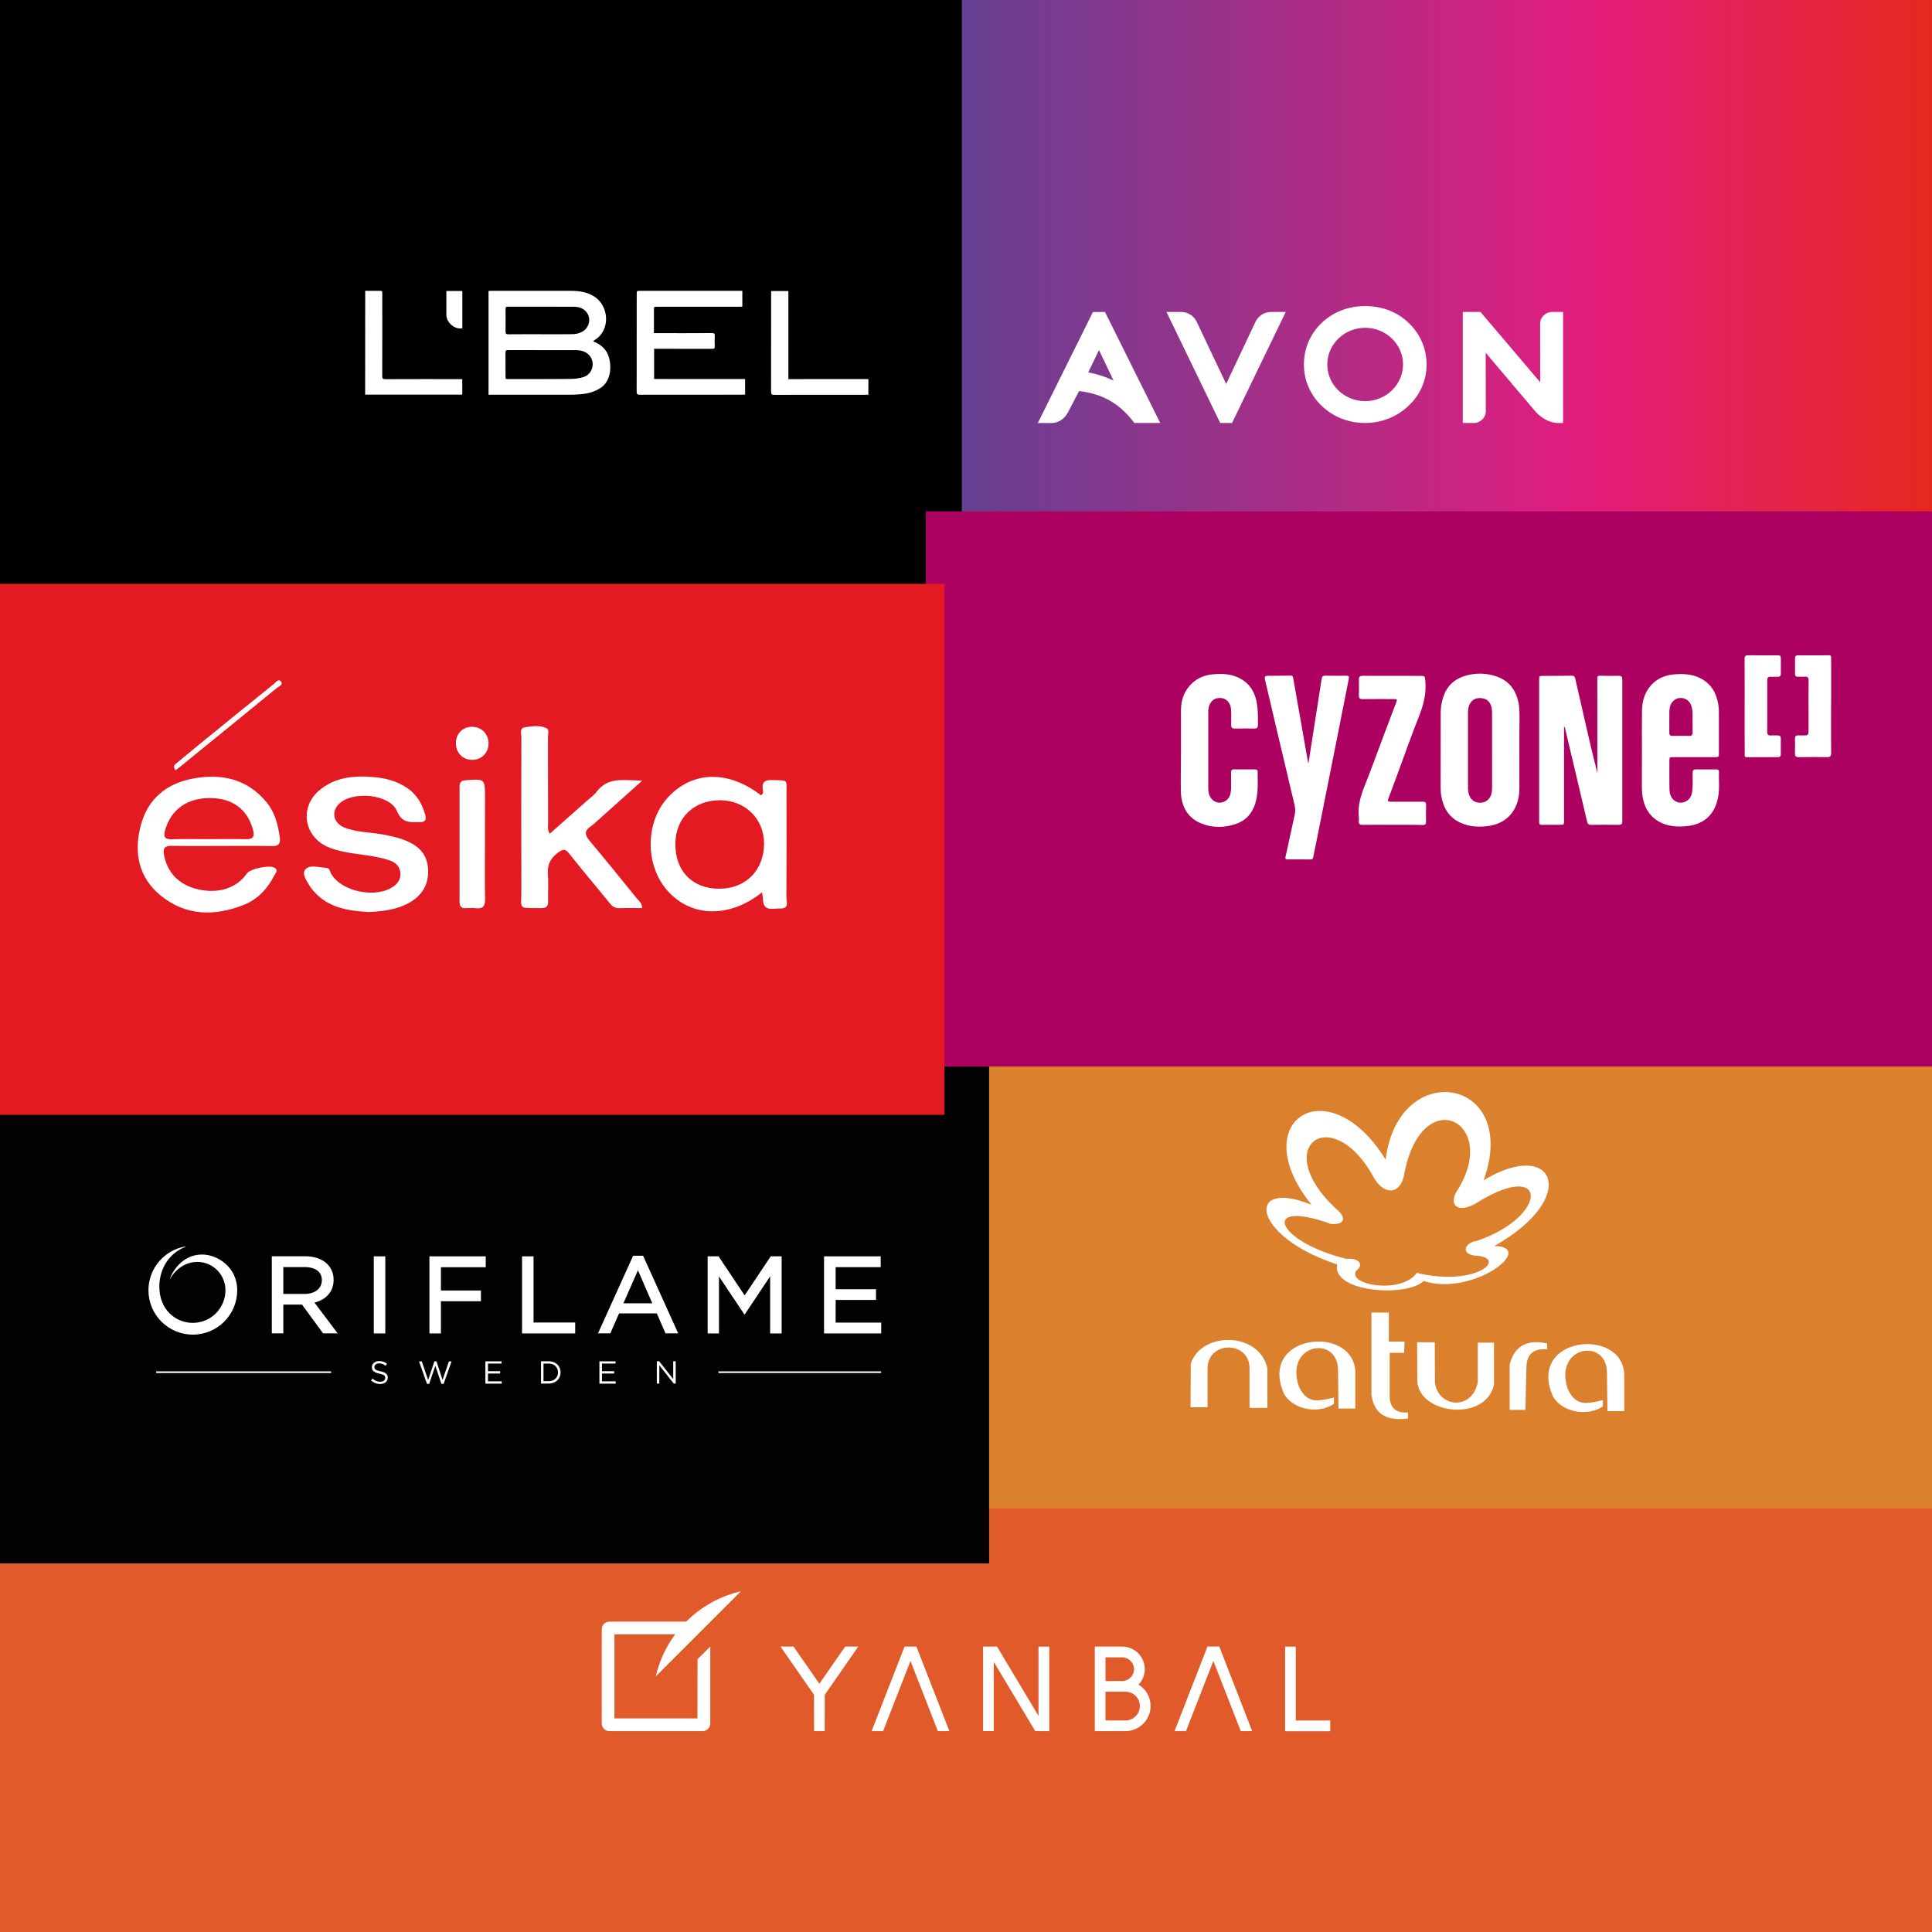 <?xml version="1.0" encoding="utf-8"?>
<!-- Generator: Adobe Illustrator 24.1.0, SVG Export Plug-In . SVG Version: 6.00 Build 0)  -->
<svg version="1.1" id="Capa_1" xmlns="http://www.w3.org/2000/svg" xmlns:xlink="http://www.w3.org/1999/xlink" x="0px" y="0px"
	 viewBox="0 0 300 300" style="enable-background:new 0 0 300 300;" xml:space="preserve">
<rect x="0" y="0" width="300" height="300" fill="#333333" stroke="none"/>
<style type="text/css">
	.st0{fill:#E05A2A;}
	.st1{fill:#FFFFFF;}
	.st2{fill:#DB812E;}
	.st3{fill-rule:evenodd;clip-rule:evenodd;fill:#FFFFFF;}
	.st4{fill:#020203;}
	.st5{fill:url(#SVGID_1_);}
	.st6{enable-background:new    ;}
	.st7{fill:#AC0161;}
	.st8{fill:#E41A22;}
</style>
<g>
	<rect y="206.45" class="st0" width="300" height="93.55"/>
	<path class="st1" d="M108.3,266.83H95.41v-13.05h9.43c-1.44,1.94-2.47,4.17-3.01,6.53l13.21-13.21c-3.22,0.74-6.16,2.37-8.49,4.71
		H94.63c-0.66,0-1.19,0.53-1.19,1.19v14.62c0,0.66,0.53,1.19,1.19,1.19h14.47c0.66,0,1.19-0.53,1.19-1.19l0,0v-11.94l-1.98,1.97
		L108.3,266.83L108.3,266.83z M176.79,261.59c0.62-0.65,0.97-1.51,0.97-2.41c0-1.93-1.57-3.5-3.51-3.5H170v13.13l4.76,0
		c2.15,0,3.9-1.75,3.9-3.9C178.66,263.52,177.96,262.29,176.79,261.59 M171.66,262.69h3.1c1.24,0,2.24,0.99,2.24,2.22
		c0,1.23-1,2.24-2.24,2.24h-3.1V262.69z M174.25,261.03h-2.59v-3.68l2.59,0c1.01,0,1.84,0.83,1.84,1.84
		C176.09,260.2,175.27,261.03,174.25,261.03 M201.21,267.15v-11.46h-1.66v13.13h7.01v-1.66H201.21z M161.26,255.69v10.75
		l-6.44-10.76h-2.17v13.12h1.66v-10.75l6.45,10.76h2.17v-13.12H161.26z M142.41,255.96l-0.11-0.28h-1.84l-5.12,13.13h1.79l4.25-10.9
		l4.25,10.9h1.79L142.41,255.96z M131.24,255.68l-4.01,5.77l-4.01-5.77h-2.02l5.2,7.49l0.01,5.64h1.65l0.01-5.64l5.2-7.49H131.24z
		 M189.44,255.95l-0.11-0.28h-1.83l-5.12,13.14h1.78l4.25-10.9l4.15,10.63l0.11,0.27h1.77L189.44,255.95z"/>
	<rect width="149.76" height="93.76"/>
	<rect x="136.87" y="154.15" class="st2" width="163.13" height="80.06"/>
	<g>
		<path class="st3" d="M218.07,182.2c-0.5,3.34-3.24,3.58-4.88,0.4c-6.45-11.5-16.02-4.58-5.82,5.02c1.8,1.44,1.51,2.58-0.7,2.44
			c-10.94-3.98-8.79,2.67,2.41,5.42c1.67-0.24,2.91,0.8,1.51,1.84c-1.47,2.21,7.05,3.71,9.4,0.33c9.33,2.27,14.38-2.47,8.99-2.68
			c-2.27-0.33-1.44-2.07,0.3-2.27c11.24-3.81,11.13-12.74,0.24-6.05c-2.67,1.74-4.61,0.87-3.44-1.47
			C233.25,174.31,220.84,167.83,218.07,182.2L218.07,182.2z M221.05,198.92c-2.58,2.54-14.31,1.77-13.41-2.58
			c-13.41-4.38-14.31-13.47-3.98-9.26c-10.53-13.04,2.61-21.43,11.5-7.02c1.97-15.95,20.97-12.77,15.22,3.21
			c10.94-6.65,15.11,2.64,1.67,10.2C238.67,193.64,228.8,201.36,221.05,198.92L221.05,198.92z"/>
		<path class="st3" d="M231.98,208.49h-2.51v6.15c-0.97,4.61-6.29,3.78-6.65,0l-0.03-6.22h-2.74l0.03,5.99
			c0.2,5.25,10.67,6.45,11.91,0.57L231.98,208.49L231.98,208.49z M184.87,218.52h2.64v-6.12c0.13-4.31,6.72-4.21,6.52,0.3v5.92h2.77
			v-6.15c-1.27-5.75-10.3-5.75-11.9-0.7L184.87,218.52z M207.84,218.72h2.61v-5.82c-0.43-7.32-15.25-5.72-11.03,3.61
			c1.57,2.54,5.48,3.04,7.72,1.47v-0.97c-2.37,0.54-4.14,1.1-5.45-1.71c-2.31-6.72,6.22-8.12,6.08-2.37L207.84,218.72z
			 M249.6,219.12h2.61v-5.82c-0.43-7.32-15.25-5.72-11.03,3.61c1.57,2.54,5.48,3.01,7.72,1.47v-0.97c-2.37,0.54-4.14,1.1-5.45-1.71
			c-2.31-6.72,6.22-8.12,6.08-2.37L249.6,219.12z M240.24,208.62v0.9c-2.01-0.17-3.07,0.67-3.21,2.51l-0.17,6.89h-2.44v-6.99
			C235.09,208.92,237.3,207.92,240.24,208.62L240.24,208.62z M215.66,208.32h2.44l-0.07,1.74h-2.24v6.96
			c0.13,1.87,1.27,2.41,2.84,2.31v0.94c-3.01,0.37-5.22-0.4-5.68-3.74v-12.71h2.71L215.66,208.32L215.66,208.32z"/>
	</g>
	<rect y="165.61" class="st4" width="153.59" height="77.16"/>
	<g>
		<path class="st1" d="M92.08,52.99c0.89,0.35,1.59,0.83,2.07,1.59c0.87,1.37,0.98,4.29-0.73,5.54c-0.95,0.69-2.02,0.98-3.16,1.09
			c-0.68,0.07-1.38,0.09-2.07,0.09c-3.96,0.01-7.92,0-11.87,0c-0.14,0-0.29,0-0.46,0c0-5.39,0-10.73,0-16.12
			c0.14-0.01,0.28-0.02,0.42-0.02c4.13,0,8.26-0.01,12.39,0c1.25,0,2.45,0.18,3.55,0.85c2.33,1.41,2.65,5.2,0.17,6.75
			C92.31,52.81,92.23,52.88,92.08,52.99z M78.52,58.83c0.14,0.01,0.26,0.03,0.37,0.03c3.24,0,6.48,0.02,9.72-0.02
			c0.67-0.01,1.36-0.09,1.99-0.29c1.54-0.49,1.93-2.5,0.71-3.57c-0.56-0.49-1.26-0.61-1.97-0.61c-3.49-0.01-6.98,0-10.47-0.01
			c-0.3,0-0.38,0.1-0.38,0.39c0.01,1.23,0.01,2.47,0.01,3.7C78.5,58.57,78.52,58.68,78.52,58.83z M83.97,51.9
			c1.65,0,3.29,0.02,4.94-0.01c0.44-0.01,0.91-0.1,1.3-0.28c1.33-0.6,1.7-2.22,0.77-3.25c-0.52-0.57-1.21-0.73-1.95-0.73
			c-3.39,0-6.77,0-10.15-0.01c-0.31,0-0.38,0.1-0.38,0.39c0.01,1.16,0.02,2.31,0,3.46c-0.01,0.36,0.12,0.44,0.46,0.44
			C80.62,51.89,82.3,51.9,83.97,51.9z"/>
		<path class="st1" d="M115.7,58.86c0,0.83,0,1.61,0,2.41c-0.15,0.01-0.28,0.02-0.41,0.02c-5.31,0-10.63,0-15.94,0.01
			c-0.38,0-0.49-0.09-0.49-0.48c0.01-5.05,0.01-10.1,0.01-15.14c0-0.52,0-0.52,0.52-0.52c5.18,0,10.36,0,15.54,0
			c0.1,0,0.21,0,0.34,0c0,0.82,0,1.61,0,2.45c-0.15,0.01-0.3,0.02-0.45,0.02c-4.25,0-8.5,0-12.75,0c-0.53,0-0.53,0-0.53,0.51
			c0,1.04,0,2.07,0,3.11c0,0.14,0,0.29,0,0.48c0.2,0,0.35,0,0.51,0c2.83,0,5.66,0.01,8.49-0.01c0.35,0,0.47,0.08,0.45,0.44
			c-0.03,0.53-0.03,1.06,0,1.59c0.02,0.34-0.1,0.42-0.43,0.42c-2.83-0.01-5.66-0.01-8.49-0.01c-0.16,0-0.31,0-0.5,0
			c0,1.57,0,3.11,0,4.69C106.29,58.86,110.99,58.86,115.7,58.86z"/>
		<path class="st1" d="M56.71,45.16c0.81,0,1.58,0.01,2.35,0c0.22,0,0.32,0.07,0.3,0.3c-0.01,0.13,0,0.27,0,0.4
			c0,4.17,0.01,8.34-0.01,12.51c0,0.41,0.11,0.51,0.51,0.51c3.76-0.02,7.51-0.01,11.27-0.01c0.21,0,0.42,0,0.65,0
			c0,0.82,0,1.6,0,2.41c-5.03,0-10.04,0-15.08,0C56.71,55.91,56.71,50.55,56.71,45.16z"/>
		<path class="st1" d="M134.84,58.86c0,0.82,0,1.6,0,2.44c-0.16,0-0.3,0-0.44,0c-4.73,0-9.46,0-14.18,0.01
			c-0.38,0-0.49-0.1-0.49-0.49c0.01-5.06,0.01-10.12,0.01-15.18c0-0.14,0-0.28,0-0.45c0.9,0,1.76,0,2.68,0c0,4.54,0,9.09,0,13.68
			C126.59,58.86,130.7,58.86,134.84,58.86z"/>
		<path class="st1" d="M69.31,45.18c0.85,0,1.65,0,2.48,0c0,1.94,0,3.87,0,5.78c-0.91,0.24-2.08-0.51-2.39-1.53
			c-0.04-0.14-0.09-0.28-0.09-0.43C69.3,47.74,69.31,46.48,69.31,45.18z"/>
	</g>
	<g id="g10" transform="matrix(1.333,0,0,-1.333,-44.359,340.82)">
		<g id="g1132">
			<g id="g1101">
				<path id="path1081" class="st1" d="M111.7,97.11h0.29v-2.6h-0.23l-1.68,2.13v-2.13h-0.29v2.6h0.27l1.64-2.08V97.11z"/>
				<path id="path1079" class="st1" d="M104.98,96.84h-1.58v-0.89h1.42v-0.27h-1.42v-0.91h1.6v-0.27h-1.9v2.6h1.88L104.98,96.84
					L104.98,96.84z"/>
				<path id="path1077" class="st1" d="M96.3,97.11v-2.6h0.9c0.82,0,1.38,0.57,1.38,1.3s-0.56,1.3-1.38,1.3H96.3z M96.59,96.84h0.61
					c0.66,0,1.08-0.45,1.08-1.03s-0.42-1.02-1.08-1.02h-0.61V96.84z"/>
				<path id="path1073" class="st1" d="M91.7,96.84h-1.58v-0.89h1.42v-0.27h-1.42v-0.91h1.6v-0.27h-1.9v2.6h1.88L91.7,96.84
					L91.7,96.84z"/>
				<path id="path1071" class="st1" d="M83.88,97.1h0.24l0.71-2.17l0.74,2.16h0.31l-0.93-2.62H84.7l-0.71,2.11l-0.72-2.11h-0.25
					l-0.93,2.62h0.32l0.74-2.16L83.88,97.1z"/>
				<path id="path1069" class="st1" d="M77.6,95.94c0.58-0.12,0.85-0.34,0.85-0.74c0-0.45-0.37-0.74-0.89-0.74
					c-0.41,0-0.75,0.14-1.06,0.42l0.18,0.21c0.27-0.25,0.53-0.37,0.89-0.37c0.35,0,0.58,0.18,0.58,0.45c0,0.25-0.13,0.38-0.68,0.5
					c-0.6,0.13-0.87,0.32-0.87,0.75c0,0.42,0.36,0.71,0.85,0.71c0.38,0,0.65-0.11,0.91-0.32l-0.17-0.23
					c-0.24,0.2-0.48,0.28-0.75,0.28c-0.34,0-0.55-0.19-0.55-0.42C76.89,96.19,77.02,96.06,77.6,95.94"/>
				<path id="path1067" class="st1" d="M51.47,95.93h20.38v-0.19H51.47V95.93z"/>
				<path id="path1065" class="st1" d="M116.97,95.93h18.95v-0.19h-18.95V95.93z"/>
			</g>
			<g id="g1112">
				<path id="path1087" class="st1" d="M60.91,105.38c0-2.86-2.31-5.17-5.17-5.17c-2.85,0-5.17,2.31-5.17,5.17
					c0,2.56,1.87,4.69,4.31,5.1l0.01-0.04c-1.91-0.74-3.05-2.54-3.05-4.64c0-2.68,1.89-4.22,3.9-4.22c2.1,0,3.8,1.7,3.8,3.8
					c0,1.8-1.43,3.3-3.28,3.3c-2.15,0-3.16-1.95-3.16-1.95l-0.03,0.01c0,0,0.97,2.8,3.77,2.8
					C58.55,109.54,60.91,108.13,60.91,105.38"/>
				<path id="path1085" class="st1" d="M107.03,109.4l-4.09-9.04h1.43l1.02,2.32h4.4l1.01-2.32h1.48l-4.09,9.04H107.03z
					 M107.59,107.71l1.67-3.85h-3.36L107.59,107.71z"/>
				<path id="path1063" class="st1" d="M64.94,109.34v-8.98h1.34v3.35h2.18l2.45-3.35h1.7l-2.7,3.58c1.39,0.35,2.23,1.32,2.23,2.64
					c0,1.68-1.32,2.76-3.32,2.76H64.94L64.94,109.34z M66.28,108.08h2.47c1.28,0,2.02-0.56,2.02-1.53c0-0.97-0.8-1.6-2.03-1.6h-2.46
					L66.28,108.08L66.28,108.08z"/>
				<path id="path1051" class="st1" d="M135.93,100.35h-6.66v8.98h6.6v-1.26h-5.25v-2.57h4.7v-1.25h-4.7v-2.64h5.31V100.35z"/>
				<path id="path1049" class="st1" d="M119.89,102.71l-2.86,4.28v-6.64h-0.66h-0.66v8.98h1.27l3.04-4.55l3.04,4.55h1.27v-8.98
					h-0.67h-0.67V107l-2.86-4.29l-0.12-0.18L119.89,102.71z"/>
				<path id="path1047" class="st1" d="M100.28,100.35h-6.19v8.98h1.34v-7.71h4.85L100.28,100.35L100.28,100.35z"/>
				<path id="path1045" class="st1" d="M84.64,100.35H83.3v8.98h6.56v-1.27h-5.22v-2.71h4.66v-1.25h-4.66L84.64,100.35L84.64,100.35
					z"/>
				<path id="path1043" class="st1" d="M78.16,100.35h-1.34v8.98h1.34V100.35z"/>
			</g>
		</g>
	</g>
	<linearGradient id="SVGID_1_" gradientUnits="userSpaceOnUse" x1="149.347" y1="46.777" x2="300" y2="46.777">
		<stop  offset="0" style="stop-color:#654092"/>
		<stop  offset="0.644" style="stop-color:#E31D7D"/>
		<stop  offset="1" style="stop-color:#E5281F"/>
	</linearGradient>
	<rect x="149.35" class="st5" width="150.65" height="93.55"/>
	<g>
		<g class="st6">
			<g>
				<g>
					<path class="st3" d="M170.65,54.36l-1.67,3.46c1.36,0.26,2.69,0.68,3.93,1.27L170.65,54.36L170.65,54.36z M211.98,50.9
						c-3.24,0-5.88,2.56-5.88,5.7c0,3.14,2.64,5.69,5.88,5.69c3.24,0,5.88-2.56,5.88-5.69C217.87,53.45,215.23,50.9,211.98,50.9
						L211.98,50.9z M183.4,48.44c1.03,0,1.98,0.59,2.42,1.52l4.58,9.66l4.55-9.65c0.44-0.93,1.38-1.53,2.42-1.53h2.28l-8.34,17.24
						h-1.84l-8.34-17.24L183.4,48.44L183.4,48.44z M211.99,47.53c2.64,0,4.96,0.9,6.73,2.59c1.8,1.71,2.8,4.01,2.8,6.47
						c0,2.47-1,4.75-2.82,6.44c-1.79,1.7-4.18,2.65-6.72,2.65c-2.58,0-4.91-0.92-6.74-2.65c-1.79-1.71-2.77-3.99-2.77-6.43
						c0-2.47,0.98-4.77,2.77-6.47C207.03,48.43,209.36,47.53,211.99,47.53L211.99,47.53z M229.89,48.44l9.27,10.91l-0.01-9.09
						c0-1,0.84-1.82,1.87-1.82h1.7v17.24h-0.76c-2.17,0-3.66-1.92-3.66-1.92l-7.6-8.98l0.01,9.08c0,1.01-0.84,1.82-1.87,1.82h-1.7
						V48.44H229.89z M171.58,48.44l8.58,17.24h-4.02c-2.55-3.4-5.39-4.57-8.58-4.96l-1.8,3.45c-0.61,1.01-1.5,1.52-2.54,1.52h-2.07
						l8.56-17.24L171.58,48.44L171.58,48.44z"/>
				</g>
			</g>
		</g>
	</g>
	<rect x="143.76" y="79.4" class="st7" width="156.24" height="86.21"/>
	<g>
		<path class="st1" d="M242.86,112.82c0,0.19,0,0.35,0,0.5c0,4.69,0,9.39,0,14.09c0,0.66,0,0.66-0.65,0.66
			c-0.91,0-1.83-0.01-2.74,0.01c-0.33,0.01-0.49-0.08-0.47-0.42c0.01-0.14,0-0.29,0-0.43c0-7.21,0-14.42,0-21.63
			c0-0.66,0-0.65,0.66-0.65c1.47,0,2.95,0,4.42-0.03c0.34-0.01,0.45,0.14,0.52,0.43c0.6,2.67,1.21,5.34,1.83,8.01
			c0.51,2.23,1.04,4.46,1.61,6.68c0-0.2,0-0.39,0-0.59c0-4.69,0-9.39-0.01-14.09c0-0.29,0.05-0.44,0.39-0.43
			c0.98,0.03,1.96,0.03,2.93,0.01c0.41-0.01,0.56,0.14,0.56,0.56c-0.01,7.34-0.01,14.68,0,22.02c0,0.42-0.14,0.56-0.56,0.56
			c-1.43-0.02-2.85-0.02-4.28,0c-0.41,0.01-0.54-0.15-0.63-0.53c-1.12-4.77-2.25-9.54-3.38-14.31
			C243.02,113.1,243.04,112.95,242.86,112.82z"/>
		<path class="st1" d="M254.96,116.51c0-2.05-0.02-4.1,0.01-6.15c0.02-1.68,0.52-3.19,1.8-4.35c0.92-0.82,2.03-1.2,3.24-1.3
			c1.39-0.11,2.75-0.04,4.03,0.61c1.66,0.84,2.47,2.26,2.77,4.03c0.1,0.59,0.1,1.18,0.1,1.77c0,1.91,0,3.81,0,5.72
			c0,0.73,0,0.73-0.75,0.73c-2.1,0-4.2,0-6.3,0c-0.63,0-0.64,0.01-0.64,0.65c0,1.41-0.01,2.82,0.01,4.23
			c0.01,0.67,0.14,1.32,0.68,1.78c0.54,0.45,1.15,0.53,1.8,0.24c0.64-0.3,0.95-0.83,1.04-1.51c0.13-0.97,0.09-1.95,0.08-2.93
			c0-0.38,0.1-0.56,0.51-0.56c1.02,0.02,2.05,0.01,3.08,0c0.26,0,0.5,0.02,0.49,0.36c-0.03,1.3,0.12,2.6-0.11,3.88
			c-0.49,2.75-2.18,4.33-4.97,4.58c-1.47,0.13-2.91,0.04-4.25-0.72c-1.34-0.77-2.09-1.94-2.43-3.41c-0.16-0.69-0.2-1.39-0.2-2.1
			C254.96,120.23,254.96,118.37,254.96,116.51z M259.21,111.89c0,0.71,0.01,1.29,0,1.87c-0.01,0.37,0.13,0.52,0.51,0.51
			c0.85-0.01,1.7-0.02,2.54,0c0.41,0.01,0.58-0.14,0.57-0.56c-0.02-0.98,0-1.95-0.01-2.93c0-0.4-0.07-0.8-0.2-1.18
			c-0.24-0.75-0.85-1.21-1.65-1.22c-0.73-0.01-1.37,0.49-1.61,1.21C259.1,110.4,259.27,111.22,259.21,111.89z"/>
		<path class="st1" d="M235.93,116.53c0,1.97,0.01,3.94,0,5.91c-0.01,1-0.17,1.98-0.61,2.89c-0.94,1.91-2.58,2.79-4.62,2.98
			c-1.33,0.13-2.65,0.03-3.91-0.55c-1.8-0.83-2.68-2.3-2.99-4.19c-0.09-0.52-0.1-1.05-0.1-1.58c0-3.75,0-7.5,0.01-11.25
			c0-0.8,0.11-1.59,0.35-2.37c0.53-1.73,1.66-2.87,3.37-3.4c1.67-0.52,3.37-0.5,5.01,0.09c2.04,0.73,3.08,2.3,3.41,4.39
			c0.09,0.6,0.1,1.21,0.1,1.82C235.93,113.04,235.93,114.79,235.93,116.53L235.93,116.53z M231.69,116.54c0-1.86,0-3.72,0-5.57
			c0-0.29,0-0.58-0.04-0.86c-0.12-0.91-0.59-1.49-1.31-1.65c-0.91-0.2-1.64,0.06-2.06,0.76c-0.25,0.42-0.33,0.9-0.33,1.38
			c0,3.94,0,7.88,0,11.82c0,0.36,0.06,0.7,0.18,1.03c0.27,0.75,0.84,1.17,1.63,1.2c0.79,0.03,1.43-0.39,1.74-1.12
			c0.18-0.41,0.19-0.84,0.19-1.27C231.69,120.35,231.69,118.44,231.69,116.54z"/>
		<path class="st1" d="M203.17,118.56c0.69-4.41,1.38-8.76,2.05-13.11c0.06-0.4,0.18-0.54,0.6-0.53c1.02,0.03,2.05,0.01,3.08,0.01
			c0.6,0,0.63,0.03,0.52,0.59c-0.72,3.65-1.45,7.29-2.17,10.94c-0.87,4.35-1.73,8.7-2.6,13.05c-0.24,1.21-0.5,2.42-0.74,3.63
			c-0.04,0.23-0.14,0.32-0.39,0.32c-1.19-0.01-2.37-0.02-3.56-0.01c-0.38,0-0.4-0.13-0.33-0.46c0.49-2.19,0.95-4.39,1.43-6.57
			c0.11-0.49,0.07-0.95-0.04-1.42c-0.94-3.93-1.87-7.85-2.79-11.78c-0.61-2.57-1.2-5.15-1.81-7.72c-0.09-0.39-0.01-0.56,0.42-0.56
			c1.2,0,2.4-0.01,3.6-0.03c0.29,0,0.33,0.17,0.37,0.39c0.76,4.36,1.53,8.71,2.3,13.06C203.13,118.41,203.14,118.46,203.17,118.56z"
			/>
		<path class="st1" d="M183.38,116.52c0-2.08-0.01-4.16,0-6.25c0.01-1.64,0.54-3.09,1.77-4.22c0.89-0.82,1.98-1.23,3.18-1.34
			c1.34-0.13,2.66-0.09,3.91,0.48c1.9,0.87,2.75,2.47,2.99,4.44c0.12,0.97,0.11,1.95,0.1,2.93c0,0.4-0.13,0.59-0.56,0.57
			c-1.01-0.02-2.02-0.02-3.03,0c-0.46,0.01-0.58-0.19-0.57-0.6c0.01-0.77,0.03-1.54-0.01-2.31c-0.06-1.32-1.05-2.08-2.28-1.77
			c-0.67,0.17-1.18,0.89-1.25,1.76c-0.02,0.27-0.01,0.54-0.01,0.82c0,3.72,0,7.43,0,11.15c0,0.5,0.02,0.99,0.24,1.45
			c0.31,0.64,0.94,1.05,1.61,1.01c0.71-0.04,1.36-0.55,1.55-1.24c0.1-0.37,0.15-0.75,0.15-1.14c0-0.77,0-1.54-0.01-2.31
			c0-0.31,0.08-0.49,0.43-0.48c1.09,0.01,2.18,0,3.27,0c0.23,0,0.43,0.07,0.43,0.34c-0.01,1.69,0.14,3.4-0.4,5.05
			c-0.5,1.52-1.49,2.58-3,3.09c-1.79,0.6-3.61,0.63-5.37-0.09c-2.18-0.89-3.09-2.71-3.16-4.96
			C183.33,120.78,183.38,118.65,183.38,116.52L183.38,116.52z"/>
		<path class="st1" d="M216.22,128.07c-1.54,0-3.08-0.01-4.61,0.01c-0.45,0.01-0.66-0.14-0.61-0.6c0.02-0.19,0.02-0.39,0-0.57
			c-0.21-1.78,0.31-3.4,0.96-5.03c1.02-2.56,1.95-5.15,2.92-7.73c0.62-1.65,1.24-3.3,1.87-4.94c0.24-0.64,0.24-0.66-0.45-0.66
			c-1.57,0-3.14-0.01-4.71,0.01c-0.45,0.01-0.59-0.15-0.58-0.59c0.02-0.82,0.03-1.63,0-2.45c-0.01-0.44,0.15-0.58,0.59-0.58
			c2.95,0.01,5.9,0.01,8.84,0.01c0.88,0,0.82,0,0.89,0.9c0.17,1.96-0.33,3.74-1.05,5.54c-1.1,2.75-2.07,5.55-3.1,8.33
			c-0.51,1.38-1.03,2.76-1.54,4.14c-0.22,0.58-0.19,0.62,0.42,0.63c1.62,0,3.24,0.01,4.86,0c0.39,0,0.54,0.1,0.52,0.52
			c-0.03,0.87-0.02,1.73-0.01,2.6c0.01,0.37-0.11,0.5-0.5,0.5C219.36,128.06,217.78,128.07,216.22,128.07L216.22,128.07z"/>
		<path class="st1" d="M284.33,109.63c0,2.43-0.01,4.87,0.01,7.31c0,0.49-0.15,0.64-0.63,0.63c-1.46-0.03-2.92-0.02-4.37,0
			c-0.45,0.01-0.64-0.12-0.62-0.6c0.03-0.75,0.02-1.51,0-2.26c-0.01-0.37,0.14-0.53,0.5-0.52c0.35,0.01,0.71-0.01,1.06,0
			c0.39,0.02,0.55-0.15,0.55-0.54c-0.01-1.06,0-2.11,0-3.17c0-1.6-0.01-3.2,0.01-4.81c0-0.46-0.15-0.64-0.61-0.6
			c-0.35,0.03-0.7,0-1.06,0.01c-0.3,0.01-0.44-0.11-0.44-0.42c0.01-0.82,0.01-1.63,0-2.45c0-0.33,0.14-0.45,0.46-0.45
			c1.6,0.01,3.21,0.01,4.81-0.01c0.39,0,0.34,0.25,0.34,0.48c0,2.16,0,4.33,0,6.49C284.33,109.03,284.33,109.33,284.33,109.63z"/>
		<path class="st1" d="M270.91,109.66c0-2.44,0.01-4.87-0.01-7.31c-0.01-0.5,0.15-0.61,0.63-0.6c1.46,0.03,2.92,0.01,4.38,0.01
			c0.59,0,0.61,0.03,0.62,0.63c0,0.72-0.01,1.44,0,2.17c0.01,0.4-0.15,0.55-0.54,0.53c-0.35-0.02-0.71,0.01-1.06-0.01
			c-0.37-0.02-0.52,0.14-0.51,0.51c0.01,1.14,0,2.28,0,3.41c0,1.54,0.01,3.08-0.01,4.62c0,0.44,0.14,0.61,0.59,0.58
			c0.37-0.03,0.74,0,1.1,0c0.28,0,0.42,0.14,0.42,0.41c0,0.85,0,1.7,0,2.55c0,0.28-0.15,0.41-0.42,0.41c-1.62,0-3.24,0-4.86,0.01
			c-0.4,0-0.32-0.28-0.32-0.5C270.9,114.6,270.91,112.13,270.91,109.66z"/>
	</g>
	<rect y="90.66" class="st8" width="146.65" height="82.45"/>
	<g>
		<path class="st1" d="M99.73,141.01c-1.24,0-2.37-0.03-3.51,0.01c-0.7,0.03-1.12-0.24-1.55-0.78c-2.08-2.58-4.24-5.09-6.28-7.69
			c-0.67-0.85-1.03-0.68-1.81-0.1c-1.23,0.91-1.61,1.99-1.5,3.45c0.11,1.34-0.01,2.69,0.03,4.03c0.03,0.8-0.27,1.09-1.08,1.08
			c-3.72-0.05-3.06,0.36-3.07-2.83c-0.03-7.86-0.02-15.73,0-23.59c0-0.6-0.37-1.55,0.6-1.67c1.1-0.14,2.29-0.37,3.34,0.18
			c0.4,0.21,0.19,0.86,0.19,1.32c0.01,4.45,0,8.9,0.02,13.35c0,0.5-0.14,1.02,0.26,1.69c1.92-1.7,3.79-3.36,5.66-5.02
			c0.54-0.48,1.17-0.91,1.59-1.47c1.81-2.43,4.32-1.77,7.11-1.76c-2.54,2.28-4.8,4.3-7.06,6.32c-0.31,0.27-0.61,0.57-0.95,0.8
			c-1.01,0.67-0.93,1.31-0.18,2.21c2.5,2.96,4.92,5.99,7.37,9C99.23,139.92,99.68,140.23,99.73,141.01z"/>
		<path class="st1" d="M57.26,141.62c-3.33-0.19-6.42-0.69-8.65-3.36c-0.13-0.16-0.28-0.31-0.39-0.48c-0.52-0.88-1.44-2.05-0.8-2.78
			c0.69-0.8,2.14-0.29,3.26-0.24c0.53,0.03,0.53,0.57,0.73,0.91c1.64,2.86,7.18,3.92,9.81,1.89c0.72-0.56,1.06-1.27,0.93-2.16
			c-0.14-0.99-0.83-1.53-1.71-1.82c-2.22-0.74-4.56-0.83-6.83-1.28c-0.97-0.19-1.92-0.42-2.81-0.83c-3.6-1.66-4.29-6.07-1.29-8.68
			c2.49-2.16,5.53-2.39,8.63-2.11c1.81,0.16,3.54,0.63,5.09,1.68c1.5,1.02,2.32,2.45,2.79,4.14c0.22,0.78,0.02,1.18-0.86,1.16
			c-1.45-0.03-2.7,0.26-3.53-1.73c-1.12-2.65-6.9-3.15-8.98-1.11c-1.28,1.25-0.88,3.02,0.9,3.71c1.85,0.71,3.85,0.69,5.78,1.03
			c1.38,0.24,2.73,0.54,4.01,1.11c1.85,0.83,2.99,2.13,3.13,4.23c0.14,2.23-0.76,3.92-2.61,5.09
			C61.79,141.27,59.48,141.51,57.26,141.62z"/>
		<path class="st1" d="M75.3,131.09c0,2.85-0.04,5.69,0.02,8.53c0.02,1.07-0.32,1.53-1.42,1.41c-0.51-0.06-1.04-0.04-1.55-0.01
			c-0.75,0.05-0.99-0.32-0.99-1.02c0.01-5.95,0.01-11.89,0-17.84c0-0.72,0.27-0.96,1-1.01c2.95-0.21,2.94-0.23,2.95,2.65
			C75.3,126.22,75.3,128.65,75.3,131.09z"/>
		<path class="st1" d="M75.86,115.54c-0.03,1.42-1.18,2.5-2.61,2.45c-1.45-0.05-2.47-1.13-2.46-2.6c0.01-1.48,1.07-2.54,2.52-2.53
			C74.81,112.87,75.89,114,75.86,115.54z"/>
		<path class="st1" d="M27.23,119.61c-0.08-0.16-0.17-0.29-0.2-0.43c-0.08-0.3,0.15-0.48,0.34-0.64c1.27-1.06,2.54-2.11,3.82-3.15
			c3.76-3.06,7.53-6.12,11.3-9.16c0.32-0.26,0.74-0.9,1.13-0.42c0.42,0.51-0.31,0.76-0.62,1.01c-4.95,4.05-9.92,8.08-14.88,12.12
			C27.88,119.14,27.64,119.31,27.23,119.61z"/>
		<path class="st1" d="M122.11,139.29c0.04-5.33,0.03-10.66,0.02-15.99c-0.01-2.41,0.31-2.07-2.15-2.17
			c-1.09-0.04-1.7,0.19-1.54,1.42c0.04,0.3,0.17,0.74-0.3,0.93c-5.07-3.93-10.66-3.78-14.45,0.37c-3.58,3.92-3.53,10.72,0.11,14.63
			c3.7,3.98,9.53,4.07,14.53,0.08c0.06,0.45,0.14,0.75,0.14,1.06c0.05,2.02,1.56,1.41,2.67,1.45
			C122.61,141.13,122.11,139.99,122.11,139.29z M111.69,138c-4.21,0-6.87-2.75-6.82-7.05c0.05-3.97,2.91-6.71,6.96-6.69
			c3.9,0.03,6.81,2.89,6.81,6.71C118.65,135.12,115.8,138,111.69,138z"/>
		<path class="st1" d="M26.69,131.34c2.59,0.05,5.17,0.02,7.76,0.02s5.18-0.04,7.76,0.02c1.07,0.03,1.37-0.38,1.23-1.37
			c-0.27-1.97-0.76-3.87-2.05-5.43c-3.02-3.67-7.04-4.51-11.46-3.68c-4.08,0.77-6.96,3.13-8.06,7.23c-1.13,4.22-0.38,8.12,3.1,10.95
			c3.89,3.15,8.35,3.23,12.88,1.43c2.21-0.88,3.73-2.56,4.79-4.65c0.16-0.32,0.57-0.71,0.06-1.08c-0.71-0.53-3.83,0.08-4.36,0.85
			c-1.6,2.29-4.42,3.2-7.62,2.46c-2.92-0.67-4.78-2.62-5.27-5.42C25.28,131.59,25.69,131.33,26.69,131.34z M25.66,128.84
			c0.9-3.13,3.39-4.94,6.99-4.92c3.48,0.02,5.78,1.77,6.63,4.91c0.3,1.12,0.03,1.5-1.12,1.48c-1.96-0.05-3.92-0.01-5.88-0.01
			c-1.85,0-3.71-0.04-5.57,0.02C25.52,130.34,25.35,129.92,25.66,128.84z"/>
	</g>
</g>
</svg>
